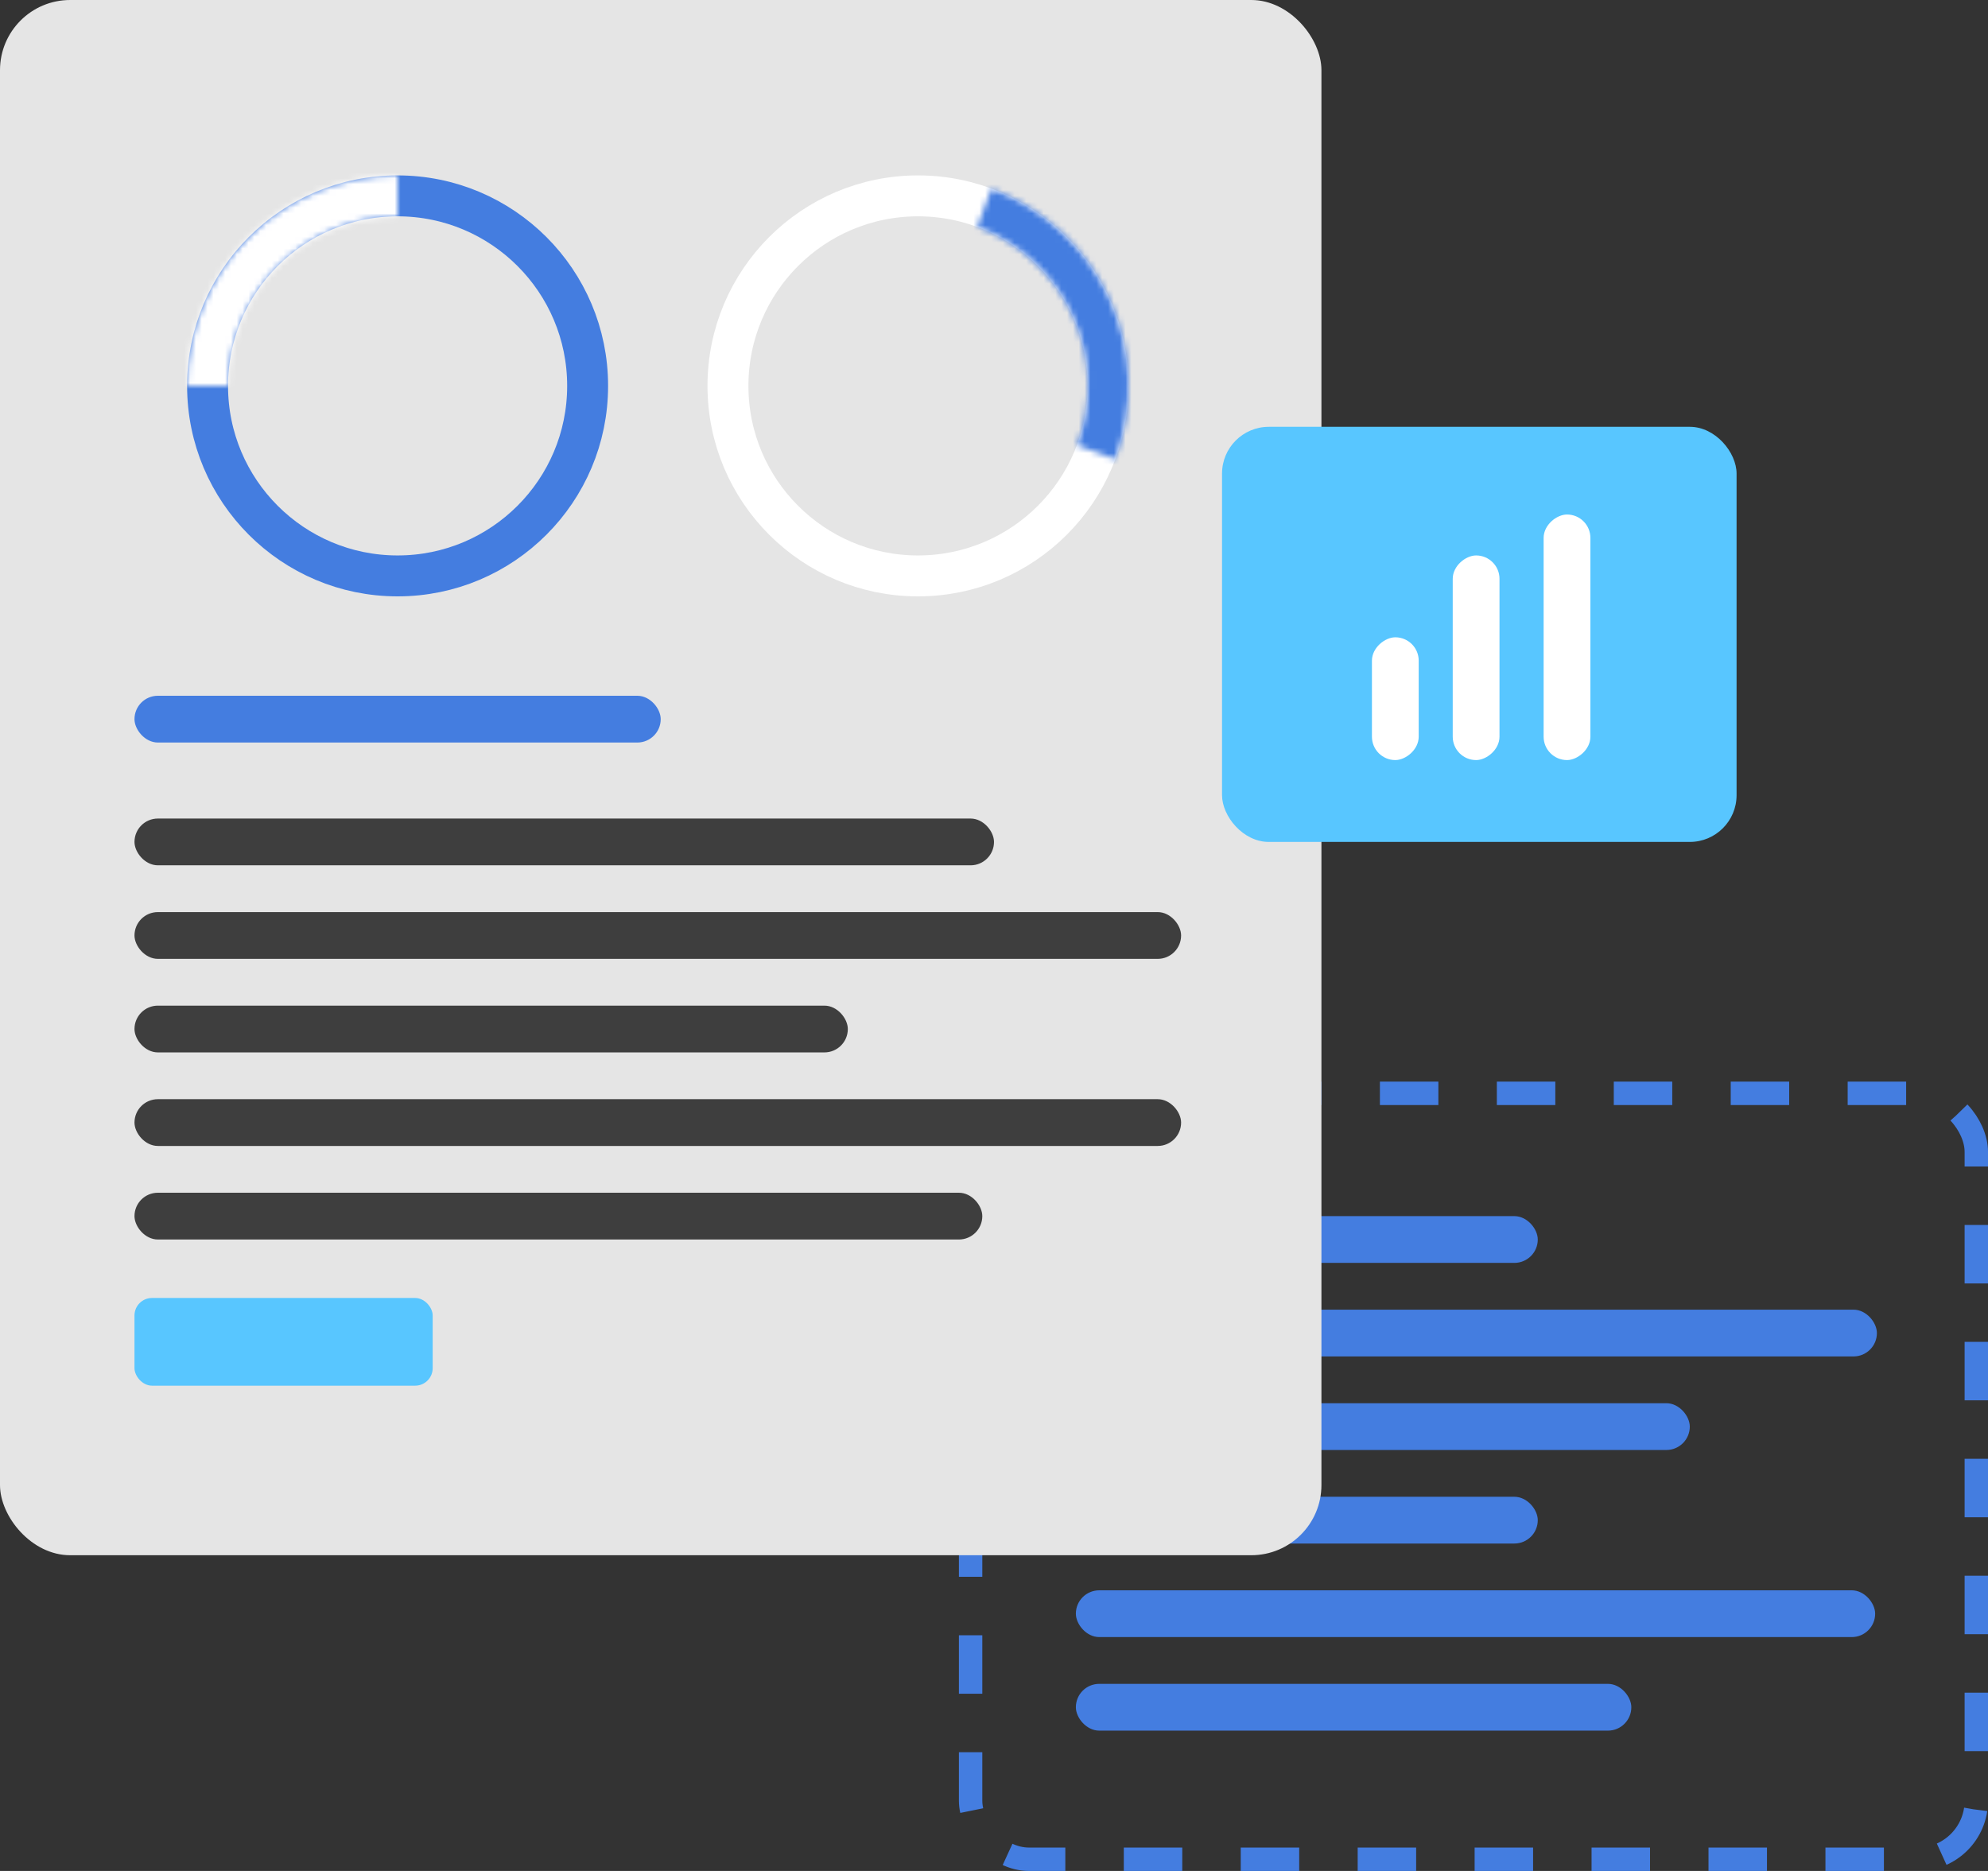 <svg width="340" height="320" viewBox="0 0 340 320" fill="none" xmlns="http://www.w3.org/2000/svg">
<rect x="0" y="0" width="340" height="320" fill="#333333" stroke="none"/>
<rect x="166" y="187" width="172" height="131" rx="10" stroke="#447DE0" stroke-width="4" stroke-linejoin="bevel" stroke-dasharray="10 10"/>
<rect x="184" y="208" width="79" height="8" rx="4" fill="#447DE0"/>
<rect x="184" y="256" width="79" height="8" rx="4" fill="#447DE0"/>
<rect x="184" y="288" width="95" height="8" rx="4" fill="#447DE0"/>
<rect x="184" y="240" width="105" height="8" rx="4" fill="#447DE0"/>
<rect x="184" y="224" width="137" height="8" rx="4" fill="#447DE0"/>
<rect x="184" y="272" width="136.701" height="8" rx="4" fill="#447DE0"/>
<rect width="226" height="266" rx="12" fill="#E5E5E5"/>
<rect x="209" y="73" width="88" height="71" rx="8" fill="#58C6FF"/>
<rect x="242.636" y="109" width="21" height="8" rx="4" transform="rotate(90 242.636 109)" fill="white"/>
<rect x="256.454" y="95" width="35" height="8" rx="4" transform="rotate(90 256.454 95)" fill="white"/>
<rect x="272" y="88" width="42" height="8" rx="4" transform="rotate(90 272 88)" fill="white"/>
<path d="M100.5 66C100.5 83.949 85.949 98.5 68 98.5C50.051 98.5 35.5 83.949 35.5 66C35.5 48.051 50.051 33.5 68 33.5C85.949 33.5 100.5 48.051 100.5 66Z" stroke="#447DE0" stroke-width="7"/>
<mask id="path-14-inside-1_271_323" fill="white">
<path d="M68 30C63.272 30 58.591 30.931 54.223 32.74C49.856 34.55 45.887 37.201 42.544 40.544C39.201 43.887 36.55 47.856 34.74 52.223C32.931 56.591 32 61.272 32 66L39.065 66C39.065 62.2 39.814 58.438 41.268 54.927C42.722 51.417 44.853 48.227 47.54 45.54C50.227 42.853 53.417 40.722 56.927 39.268C60.438 37.814 64.2 37.065 68 37.065L68 30Z"/>
</mask>
<path d="M68 30C63.272 30 58.591 30.931 54.223 32.74C49.856 34.55 45.887 37.201 42.544 40.544C39.201 43.887 36.55 47.856 34.74 52.223C32.931 56.591 32 61.272 32 66L39.065 66C39.065 62.2 39.814 58.438 41.268 54.927C42.722 51.417 44.853 48.227 47.54 45.54C50.227 42.853 53.417 40.722 56.927 39.268C60.438 37.814 64.2 37.065 68 37.065L68 30Z" stroke="white" stroke-width="28" mask="url(#path-14-inside-1_271_323)"/>
<circle cx="157" cy="66" r="32.5" transform="rotate(90 157 66)" stroke="white" stroke-width="7"/>
<mask id="path-16-inside-2_271_323" fill="white">
<path d="M190.736 78.566C192.386 74.135 193.147 69.424 192.976 64.699C192.806 59.975 191.706 55.33 189.74 51.031C187.774 46.731 184.981 42.861 181.519 39.641C178.058 36.421 173.996 33.914 169.566 32.264L167.134 38.792C170.707 40.123 173.983 42.145 176.775 44.742C179.567 47.338 181.819 50.46 183.405 53.927C184.99 57.395 185.877 61.141 186.015 64.951C186.153 68.761 185.539 72.561 184.208 76.134L190.736 78.566Z"/>
</mask>
<path d="M190.736 78.566C192.386 74.135 193.147 69.424 192.976 64.699C192.806 59.975 191.706 55.33 189.74 51.031C187.774 46.731 184.981 42.861 181.519 39.641C178.058 36.421 173.996 33.914 169.566 32.264L167.134 38.792C170.707 40.123 173.983 42.145 176.775 44.742C179.567 47.338 181.819 50.46 183.405 53.927C184.99 57.395 185.877 61.141 186.015 64.951C186.153 68.761 185.539 72.561 184.208 76.134L190.736 78.566Z" stroke="#447DE0" stroke-width="28" mask="url(#path-16-inside-2_271_323)"/>
<rect x="23" y="119" width="90" height="8" rx="4" fill="#447DE0"/>
<rect x="23" y="222" width="51" height="15" rx="3" fill="#58C6FF"/>
<rect x="23" y="140" width="147" height="8" rx="4" fill="#3E3E3E"/>
<rect x="23" y="156" width="179" height="8" rx="4" fill="#3E3E3E"/>
<rect x="23" y="188" width="179" height="8" rx="4" fill="#3E3E3E"/>
<rect x="23" y="172" width="122" height="8" rx="4" fill="#3E3E3E"/>
<rect x="23" y="204" width="145" height="8" rx="4" fill="#3E3E3E"/>
</svg>
